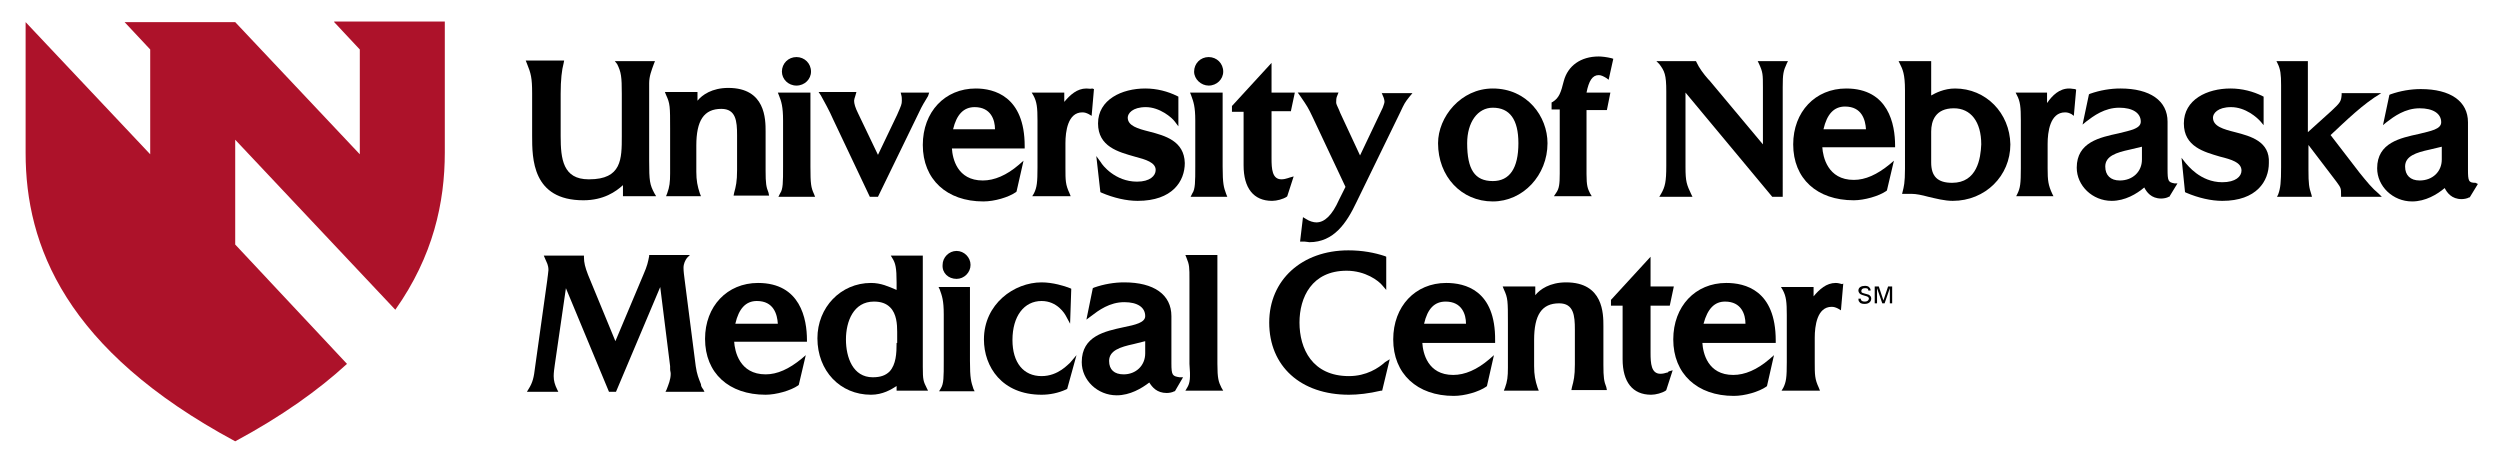 <?xml version="1.0" encoding="utf-8"?>
<!-- Generator: Adobe Illustrator 27.8.1, SVG Export Plug-In . SVG Version: 6.00 Build 0)  -->
<svg version="1.1" id="Layer_1" xmlns="http://www.w3.org/2000/svg" xmlns:xlink="http://www.w3.org/1999/xlink" x="0px" y="0px"
	 viewBox="0 0 429.4 80.8" style="enable-background:new 0 0 429.4 80.8;" xml:space="preserve">
<style type="text/css">
	.st0{fill:#AD122A;}
</style>
<g>
	<g>
		<g>
			<path class="st0" d="M57.4,3.8l4.4,4.7v18L40.4,3.8H21.4l4.4,4.7v18L4.4,3.8c0,0,0,9,0,22.5c0,15.8,6.8,33.8,36,49.5
				c8-4.3,14.3-8.8,19.2-13.3L40.4,42V24l27.5,29.2c6.5-9.2,8.5-18.4,8.5-27c0-13.5,0-22.5,0-22.5H57.4z"/>
			<g>
				<g>
					<path d="M302.1,10.9c0.7,1.5,0.7,1.9,0.7,4.1v9.8l-9.2-11l-0.2-0.2c-0.8-0.9-1.6-2-2-2.9l-0.1-0.2h-6.8L285,11
						c0.9,1.2,1.2,1.8,1.2,4.7v12.8c0,2.7-0.2,3.6-0.9,4.8l-0.3,0.5h5.7l-0.2-0.4c-0.8-1.7-1-2.2-1-4.7V15.9l14.9,17.9h1.8V15
						c0-2.3,0.1-2.8,0.7-4.1l0.2-0.4h-5.2L302.1,10.9z"/>
					<path d="M317.1,15.2c-5.3,0-9.1,4-9.1,9.6c0,5.9,4.1,9.6,10.4,9.6c1.8,0,4.3-0.7,5.6-1.6l0.1-0.1l1.2-5.1l-0.7,0.6
						c-2.2,1.8-4.2,2.7-6.2,2.7c-4.5,0-5.3-4-5.4-5.6h12.5v-0.3C325.5,21.4,324.4,15.2,317.1,15.2z M313.2,22.2
						c0.6-2.6,1.8-3.9,3.7-3.9c2.9,0,3.5,2.3,3.6,3.9H313.2z"/>
					<path d="M335.8,15.2c-1.9,0-3.4,0.8-4.1,1.2v-5.9h-5.6l0.2,0.4c0.5,1,0.9,1.8,0.9,4.6V29c0,2.4-0.2,3.1-0.4,3.9l-0.1,0.4h1.7
						c0.7,0,1.7,0.2,2.8,0.5c1.3,0.3,2.8,0.7,4.2,0.7c5.6,0,9.9-4.3,9.9-9.7C345.2,19.4,341.1,15.2,335.8,15.2z M335.3,31.4
						c-2.5,0-3.6-1.1-3.6-3.5v-5.3c0-1.8,0.7-4,3.9-4c2.9,0,4.7,2.3,4.7,6.2C340.2,27.2,339.6,31.4,335.3,31.4z"/>
					<path d="M355.4,15.2c-1.7,0-2.9,1.2-3.8,2.5v-1.8h-5.4l0.2,0.4c0.6,1.1,0.7,2.1,0.7,4.4v8.2c0,2.6-0.1,3.4-0.6,4.4l-0.2,0.4
						h6.4l-0.2-0.4c-0.7-1.5-0.8-2.3-0.8-4.4v-4.2c0-2,0.4-5.4,3-5.4c0.4,0,0.7,0.1,1.1,0.3l0.4,0.3l0.4-4.5l-0.2-0.1
						C356.1,15.3,355.8,15.2,355.4,15.2z"/>
					<path d="M372.3,29v-8.1c0-3.6-3-5.7-8.1-5.7c-1.7,0-3.5,0.3-5.2,0.9l-0.2,0.1l-1.1,5.2l0.6-0.5c1.3-1,3.2-2.4,5.7-2.4
						c2.3,0,3.7,0.9,3.7,2.4c0,1.2-1.8,1.5-3.8,2c-3.2,0.7-7.2,1.5-7.2,5.9c0,3.1,2.7,5.7,6,5.7c2.3,0,4.3-1.2,5.6-2.3
						c0.4,0.8,1.2,1.9,2.9,1.9c0.4,0,1-0.1,1.3-0.3l0.1,0l1.4-2.3l-0.5,0C372.4,31.3,372.3,31.1,372.3,29z M367.9,27.4
						c0,2.1-1.6,3.6-3.8,3.6c-1.6,0-2.5-0.9-2.5-2.4c0-1.8,1.9-2.4,4.2-2.9l2.1-0.5V27.4z"/>
					<path d="M383.9,22.7c-2-0.5-3.8-1-3.8-2.5c0-0.7,0.8-1.8,3.1-1.8c2.5,0,4.5,1.8,5.1,2.5l0.5,0.6v-4.9l-0.2-0.1
						c-1.6-0.8-3.5-1.3-5.5-1.3c-4,0-8,1.9-8,6c0,4,3.5,4.9,6.2,5.7c2,0.5,3.7,1,3.7,2.4c0,1-1,2-3.3,2c-3.8,0-6-3-6.3-3.3l-0.7-0.9
						l0.6,5.9l0.2,0.1c2.1,0.9,4.3,1.4,6.2,1.4c5.9,0,8-3.4,8-6.5C389.9,24.3,386.6,23.4,383.9,22.7z"/>
					<path d="M405.3,29.7l-5-6.5c2.7-2.5,5.5-5.3,8.7-7.2h-6.8l0,0.3c-0.1,1.1-0.2,1.3-1.7,2.7l-4.1,3.7V10.5h-5.4l0.2,0.4
						c0.5,1,0.6,1.9,0.6,3.7v14.1c0,2.6-0.1,3.6-0.5,4.7l-0.2,0.4h6l-0.1-0.4c-0.4-1.2-0.5-1.8-0.5-4.2v-4.3l4.8,6.3
						c0.8,1.1,0.8,1.1,0.8,2.3v0.3h7l-0.5-0.5C407.4,32.3,406.6,31.3,405.3,29.7z"/>
					<path d="M425.2,31.4c-1.2,0-1.3-0.3-1.3-2.3v-8.1c0-3.6-3-5.7-8.1-5.7c-1.7,0-3.5,0.3-5.2,0.9l-0.2,0.1l-1.1,5.2l0.6-0.5
						c1.3-1,3.2-2.4,5.7-2.4c2.3,0,3.7,0.9,3.7,2.4c0,1.2-1.8,1.5-3.8,2c-3.2,0.7-7.2,1.5-7.2,5.9c0,3.1,2.7,5.7,6,5.7
						c2.3,0,4.3-1.2,5.6-2.3c0.4,0.8,1.2,1.9,2.9,1.9c0.4,0,1-0.1,1.3-0.3l0.1,0l1.4-2.3L425.2,31.4z M419.4,27.4
						c0,2.1-1.6,3.6-3.8,3.6c-1.6,0-2.5-0.9-2.5-2.4c0-1.8,1.9-2.4,4.2-2.9l2.1-0.5V27.4z"/>
				</g>
				<path d="M111.5,27.6V14.3c0-1.2,0.4-2.2,0.8-3.3l0.2-0.5h-6.9L106,11c0.7,1.4,0.8,2.2,0.8,5.1v7.3c0,3.9,0,7.4-5.6,7.4l-0.1,0
					c-4.4,0-4.8-3.5-4.8-7.4v-7.3c0-2.4,0.2-4.1,0.5-5.2l0.1-0.5h-6.6l0.2,0.5c0.7,1.7,0.9,2.5,0.9,5.1v7.3c0,3.9,0,11.1,8.8,11.1
					c3.5,0,5.6-1.5,6.8-2.6v1.9h5.7l-0.3-0.5C111.6,31.7,111.5,31.1,111.5,27.6z"/>
				<path d="M131.5,29.3v-6.7c0-2.1,0-7.5-6.4-7.5c-2.8,0-4.5,1.2-5.3,2.2v-1.5h-5.6l0.2,0.5c0.7,1.5,0.7,2,0.7,5.8v7.7
					c0,1.5-0.1,2.3-0.5,3.4l-0.2,0.5h6l-0.2-0.5c-0.4-1.2-0.6-2.2-0.6-3.7v-4.5c0-4.3,1.3-6.3,4.3-6.3c2.5,0,2.7,2.1,2.7,4.5v6
					c0,2-0.2,2.8-0.5,3.9l-0.1,0.5h6.1l-0.1-0.5C131.6,32.1,131.5,31.5,131.5,29.3z"/>
				<path d="M139.2,28.6V15.9h-5.6l0.2,0.5c0.4,1,0.7,1.9,0.7,4.3v7.9c0,2.7,0,3.9-0.5,4.6l-0.3,0.6h6.3l-0.2-0.5
					C139.3,32.2,139.2,31.6,139.2,28.6z"/>
				<path d="M136.8,14.7c1.4,0,2.5-1.1,2.5-2.4c0-1.4-1.1-2.5-2.5-2.5c-1.4,0-2.5,1.1-2.5,2.5C134.3,13.6,135.4,14.7,136.8,14.7z"/>
				<path d="M159.6,15.9h-4.9l0.1,0.4c0.1,0.3,0.1,0.7,0.1,1c0,0.6-0.1,0.8-0.8,2.4l-3.3,6.9l-3.4-7.1c-0.5-1-0.7-1.7-0.7-2.2
					c0-0.2,0.1-0.5,0.2-0.8l0.2-0.7h-6.5l0.4,0.6c0.5,0.9,1.5,2.7,2.1,4.1l6.3,13.3h1.4l7-14.4c0.6-1.3,1-1.9,1.6-2.9L159.6,15.9z"
					/>
				<path d="M167.6,15.2c-5.3,0-9.1,4-9.1,9.7c0,5.9,4.1,9.7,10.4,9.7c1.9,0,4.3-0.7,5.6-1.6l0.1-0.1l1.2-5.3l-0.8,0.7
					c-2.1,1.8-4.2,2.7-6.2,2.7c-4.4,0-5.2-3.8-5.3-5.5H176v-0.4C176,16.5,170.7,15.2,167.6,15.2z M167.4,18.4c2.8,0,3.5,2.2,3.5,3.8
					h-7.2C164.3,19.7,165.5,18.4,167.4,18.4z"/>
				<path d="M186.6,15.2c-1.6,0-2.8,1.1-3.8,2.3v-1.6h-5.6l0.3,0.5c0.6,1.1,0.7,2.1,0.7,4.3v8.1c0,2.5-0.1,3.4-0.6,4.4l-0.3,0.5h6.6
					l-0.2-0.5c-0.7-1.5-0.7-2.2-0.7-4.4v-4.2c0-2,0.4-5.3,2.9-5.3c0.4,0,0.7,0.1,1.1,0.3l0.5,0.3l0.4-4.6l-0.3-0.1
					C187.3,15.3,187,15.2,186.6,15.2z"/>
				<path d="M197.4,22.6c-2-0.5-3.7-1-3.7-2.4c0-0.7,0.8-1.8,3.1-1.8c2.4,0,4.5,1.8,5,2.5l0.6,0.8v-5.1l-0.2-0.1
					c-1.6-0.8-3.5-1.3-5.5-1.3c-4,0-8.1,1.9-8.1,6c0,4,3.5,4.9,6.3,5.7c1.9,0.5,3.6,1,3.6,2.3c0,1-1,2-3.2,2c-3.8,0-6-2.9-6.2-3.3
					l-0.8-1.1L189,33l0.2,0.1c2.1,0.9,4.3,1.4,6.2,1.4c6,0,8.1-3.4,8.1-6.5C203.4,24.2,200.1,23.3,197.4,22.6z"/>
				<path d="M207.6,14.7c1.4,0,2.5-1.1,2.5-2.4c0-1.4-1.1-2.5-2.5-2.5c-1.4,0-2.5,1.1-2.5,2.5C205.1,13.6,206.3,14.7,207.6,14.7z"/>
				<path d="M210,28.6V15.9h-5.6l0.2,0.5c0.4,1.1,0.7,1.9,0.7,4.3v7.9c0,2.6,0,3.9-0.5,4.6l-0.3,0.6h6.3l-0.2-0.5
					C210.2,32.2,210,31.6,210,28.6z"/>
				<path d="M221.7,19.2l0.7-3.3h-4v-5.1l-6.7,7.3l-0.1,0.1v1h2v9.2c0,3.9,1.7,6.1,4.9,6.1c0.8,0,1.9-0.3,2.5-0.7l0.1-0.1l1.1-3.4
					l-0.7,0.2c-0.1,0-0.2,0.1-0.3,0.1c-0.3,0.1-0.7,0.2-1.1,0.2c-1.6,0-1.7-1.8-1.7-3.6v-8.1H221.7z"/>
				<path d="M237.3,15.9l0.2,0.5c0.2,0.4,0.3,0.8,0.3,1.1c0,0.2-0.2,0.7-0.3,1l-3.9,8.2l-3.4-7.3l-0.2-0.5c-0.3-0.7-0.5-1-0.5-1.3
					c0-0.4,0-0.8,0.2-1.2l0.2-0.5h-7l0.5,0.7c1.1,1.6,1.3,1.9,2.1,3.6l5.6,11.9l-1.1,2.2c-1.2,2.7-2.5,3.9-3.9,3.9
					c-0.5,0-1.2-0.2-1.8-0.6l-0.5-0.3l-0.5,4.2l0.4,0c0.1,0,0.3,0,0.4,0c0.3,0,0.6,0.1,0.8,0.1c4.2,0,6.4-3.3,8.1-6.9l7.5-15.4
					c0.7-1.5,0.8-1.7,1.6-2.7l0.5-0.6H237.3z"/>
				<g>
					<path d="M256.4,15.2c-5.5,0-9.4,4.9-9.4,9.4c0,5.7,4,10,9.4,10c5.2,0,9.4-4.5,9.4-10C265.8,20,262.3,15.2,256.4,15.2z
						 M256.4,31.1c-3.1,0-4.4-2-4.4-6.5c0-3.6,1.8-6.1,4.4-6.1c2.9,0,4.4,2,4.4,6.1C260.8,28.9,259.3,31.1,256.4,31.1z"/>
					<path d="M274.6,12.9c0.4,0,0.8,0.2,1.3,0.5l0.4,0.3l0.8-3.6l-0.3-0.1c-0.8-0.2-1.7-0.3-2.2-0.3c-3.1,0-5.3,1.6-6,4.2
						c-0.5,2-0.8,2.9-1.9,3.6l-0.2,0.1v1.2h1.4v11c0,1.8-0.1,2.6-0.6,3.3l-0.4,0.6h6.5l-0.3-0.5c-0.4-0.8-0.6-1.3-0.6-3.3v-11h3.5
						l0.6-3h-4.1C272.9,13.9,273.5,12.9,274.6,12.9z"/>
				</g>
			</g>
			<g>
				<g>
					<path d="M120.4,66c-0.4-1-0.7-1.7-0.9-3.1l-1.9-14.8c-0.1-0.8-0.2-1.5-0.2-2.1c0-0.7,0.3-1.3,0.6-1.7l0.5-0.5h-6.7l-0.3,0
						l0,0.2c-0.2,1-0.3,1.6-1,3.2l-4.8,11.4L101,47.2c-0.5-1.3-0.7-2.1-0.7-3v-0.3h-6.9l0.3,0.7c0.2,0.5,0.5,0.9,0.5,1.8
						c0,0.3-0.1,0.6-0.1,0.9c0,0.2-0.1,0.5-0.1,0.8l-2.1,15c-0.2,1.7-0.4,2.6-1.1,3.7l-0.3,0.5h5.4l-0.2-0.4
						c-0.4-0.8-0.6-1.5-0.6-2.3c0-0.6,0.1-1.3,0.2-2l1.9-13.1l7.4,17.8h1.2l7.6-18l1.7,13.6c0,0.2,0,0.4,0,0.5
						c0,0.3,0.1,0.5,0.1,0.8c0,1-0.4,1.9-0.7,2.7l-0.2,0.4h6.7l-0.2-0.4C120.5,66.5,120.4,66.3,120.4,66z"/>
					<path d="M130.2,48.6c-5.3,0-9.1,4-9.1,9.6c0,5.9,4.1,9.6,10.4,9.6c1.8,0,4.3-0.7,5.6-1.6l0.1-0.1l1.2-5.1l-0.7,0.6
						c-2.2,1.8-4.2,2.7-6.2,2.7c-4.5,0-5.3-4-5.4-5.6h12.5v-0.3C138.6,54.8,137.5,48.6,130.2,48.6z M126.3,55.6
						c0.6-2.6,1.8-3.9,3.7-3.9c2.9,0,3.5,2.3,3.6,3.9H126.3z"/>
					<path d="M158.5,63V43.9H153l0.3,0.5c0.5,0.8,0.7,1.6,0.7,4.1v1.3c-1.4-0.6-2.7-1.2-4.4-1.2c-5.2,0-9.2,4.2-9.2,9.5
						c0,5.6,3.9,9.7,9.2,9.7c2,0,3.5-0.9,4.4-1.5v0.8h5.4l-0.2-0.4C158.6,65.5,158.5,65.3,158.5,63z M154,58.9
						c0,1.8-0.1,3.7-1.2,4.9c-0.7,0.7-1.6,1-2.9,1c-3.4,0-4.6-3.4-4.6-6.5c0-3.1,1.3-6.5,4.8-6.5c1.2,0,2.1,0.3,2.8,1
						c1.1,1.1,1.2,2.9,1.2,4.2V58.9z"/>
					<path d="M166.6,62V49.3h-5.4l0.2,0.4c0.4,1.1,0.7,1.9,0.7,4.3v8c0,2.8,0,3.9-0.5,4.7l-0.3,0.5h6.1l-0.2-0.4
						C166.8,65.6,166.6,65,166.6,62z"/>
					<path d="M164.3,47.9c1.3,0,2.4-1.1,2.4-2.4c0-1.3-1.1-2.4-2.4-2.4c-1.3,0-2.4,1.1-2.4,2.4C161.8,46.9,162.9,47.9,164.3,47.9z"
						/>
					<path d="M178.9,64.6c-3.1,0-5-2.3-5-6.2c0-4.1,2-6.7,5-6.7c2.7,0,4,2.2,4.2,2.6l0.7,1.3l0.2-6l-0.2-0.1c-1-0.4-3-1-4.9-1
						c-4.7,0-9.9,3.7-9.9,9.8c0,4.7,3.1,9.5,9.9,9.5c1.4,0,2.9-0.3,4.2-0.9l0.2-0.1l1.6-5.8l-1.1,1.3
						C183.5,62.5,181.8,64.6,178.9,64.6z"/>
					<path d="M201.2,62.4v-8.1c0-3.7-3-5.8-8.1-5.8c-1.7,0-3.5,0.3-5.2,0.9l-0.2,0.1l-1.1,5.4l0.8-0.6c1.3-1,3.2-2.4,5.7-2.4
						c2.3,0,3.6,0.9,3.6,2.4c0,1.1-1.7,1.5-3.7,1.9c-3.2,0.7-7.2,1.5-7.2,6c0,3.1,2.7,5.7,6,5.7c2.3,0,4.3-1.2,5.6-2.2
						c0.5,0.8,1.3,1.8,3,1.8c0.4,0,1-0.1,1.3-0.3l0.1,0l1.4-2.4l-0.6,0C201.4,64.6,201.2,64.5,201.2,62.4z M193,64.3
						c-1.6,0-2.5-0.8-2.5-2.3c0-1.8,1.9-2.4,4.2-2.9l2-0.5v2.1C196.7,62.8,195.1,64.3,193,64.3z"/>
					<path d="M203.9,66.6l-0.3,0.5h6.5l-0.3-0.5c-0.5-1-0.7-1.6-0.7-4.1V43.8h-5.5l0.2,0.5c0.5,1.2,0.5,1.6,0.5,3.8v14.4
						C204.5,64.9,204.4,65.8,203.9,66.6z"/>
				</g>
				<g>
					<path d="M231.7,64.6c-6.3,0-8.5-4.7-8.5-9.2c0-4.3,2.1-8.9,8.1-8.9c3.2,0,5.5,1.7,6.2,2.6l0.6,0.7v-5.7l-0.2-0.1
						c-1.8-0.6-3.9-1-6.3-1c-8,0-13.6,5.1-13.6,12.4c0,7.5,5.4,12.4,13.7,12.4c1.5,0,3.4-0.2,5.5-0.7l0.2,0l1.3-5.4l-0.8,0.5
						C236.8,63.2,234.7,64.6,231.7,64.6z"/>
					<path d="M248.4,48.6c-5.3,0-9.1,4-9.1,9.7c0,5.9,4.1,9.7,10.4,9.7c1.9,0,4.3-0.7,5.6-1.6l0.1-0.1l1.2-5.3l-0.8,0.7
						c-2.1,1.8-4.2,2.7-6.2,2.7c-4.4,0-5.2-3.8-5.3-5.5h12.5v-0.4C256.9,49.8,251.6,48.6,248.4,48.6z M248.3,51.8
						c2.8,0,3.5,2.2,3.5,3.8h-7.2C245.2,53,246.4,51.8,248.3,51.8z"/>
					<path d="M275.4,62.7v-6.7c0-2.1,0-7.5-6.4-7.5c-2.8,0-4.5,1.2-5.3,2.2v-1.5h-5.6l0.2,0.5c0.7,1.5,0.7,2,0.7,5.8v7.7
						c0,1.5-0.1,2.3-0.5,3.4l-0.2,0.5h6l-0.2-0.5c-0.4-1.2-0.6-2.2-0.6-3.7v-4.5c0-4.3,1.3-6.3,4.3-6.3c2.5,0,2.7,2.1,2.7,4.5v6
						c0,2-0.2,2.8-0.5,3.9l-0.1,0.5h6.1l-0.1-0.5C275.5,65.5,275.4,64.8,275.4,62.7z"/>
					<path d="M286.3,64c-0.3,0.1-0.7,0.2-1.1,0.2c-1.6,0-1.7-1.8-1.7-3.6v-8.1h3.3l0.7-3.3h-4v-5.1l-6.7,7.3l-0.1,0.1v1h2v9.2
						c0,3.9,1.7,6.1,4.9,6.1c0.8,0,1.9-0.3,2.5-0.7l0.1-0.1l1.1-3.4l-0.7,0.2C286.5,64,286.4,64,286.3,64z"/>
					<path d="M296.5,48.6c-5.3,0-9.1,4-9.1,9.7c0,5.9,4.1,9.7,10.4,9.7c1.9,0,4.3-0.7,5.6-1.6l0.1-0.1l1.2-5.3l-0.8,0.7
						c-2.1,1.8-4.2,2.7-6.2,2.7c-4.4,0-5.2-3.8-5.3-5.5H305v-0.4C305,49.8,299.7,48.6,296.5,48.6z M296.3,51.8
						c2.8,0,3.5,2.2,3.5,3.8h-7.2C293.3,53,294.5,51.8,296.3,51.8z"/>
					<path d="M316.4,48.8c-0.4-0.1-0.7-0.2-1.1-0.2c-1.6,0-2.8,1.1-3.8,2.3v-1.6h-5.6l0.3,0.5c0.6,1.1,0.7,2.1,0.7,4.3v8.1
						c0,2.6-0.1,3.4-0.6,4.4l-0.3,0.5h6.6l-0.2-0.5c-0.7-1.5-0.7-2.2-0.7-4.4v-4.2c0-2,0.4-5.3,2.9-5.3c0.4,0,0.7,0.1,1.1,0.3
						l0.5,0.3l0.4-4.6L316.4,48.8z"/>
				</g>
			</g>
		</g>
	</g>
	<g>
		<path d="M319.6,51.2c0,0.2,0,0.6,0.7,0.6c0.6,0,0.7-0.4,0.7-0.5c0-0.3-0.3-0.4-0.7-0.5c-0.4-0.1-0.6-0.2-0.8-0.3
			c-0.2-0.2-0.3-0.4-0.3-0.6c0-0.6,0.6-0.8,1.1-0.8c0.2,0,0.6,0,0.8,0.3c0.2,0.2,0.2,0.4,0.2,0.5h-0.4c0-0.4-0.3-0.4-0.6-0.4
			c-0.4,0-0.6,0.2-0.6,0.5c0,0.3,0.2,0.3,0.5,0.4c0.7,0.2,0.8,0.2,0.9,0.3c0.3,0.2,0.3,0.5,0.3,0.6c0,0.5-0.4,0.9-1.1,0.9
			c-0.2,0-0.7,0-0.9-0.3c-0.2-0.2-0.2-0.4-0.2-0.6H319.6z"/>
		<path d="M322,49.2h0.7l0.8,2.4l0.8-2.4h0.7v2.9h-0.4v-2.6l-0.9,2.6h-0.4l-0.9-2.6v2.6H322V49.2z"/>
	</g>
</g>
</svg>
